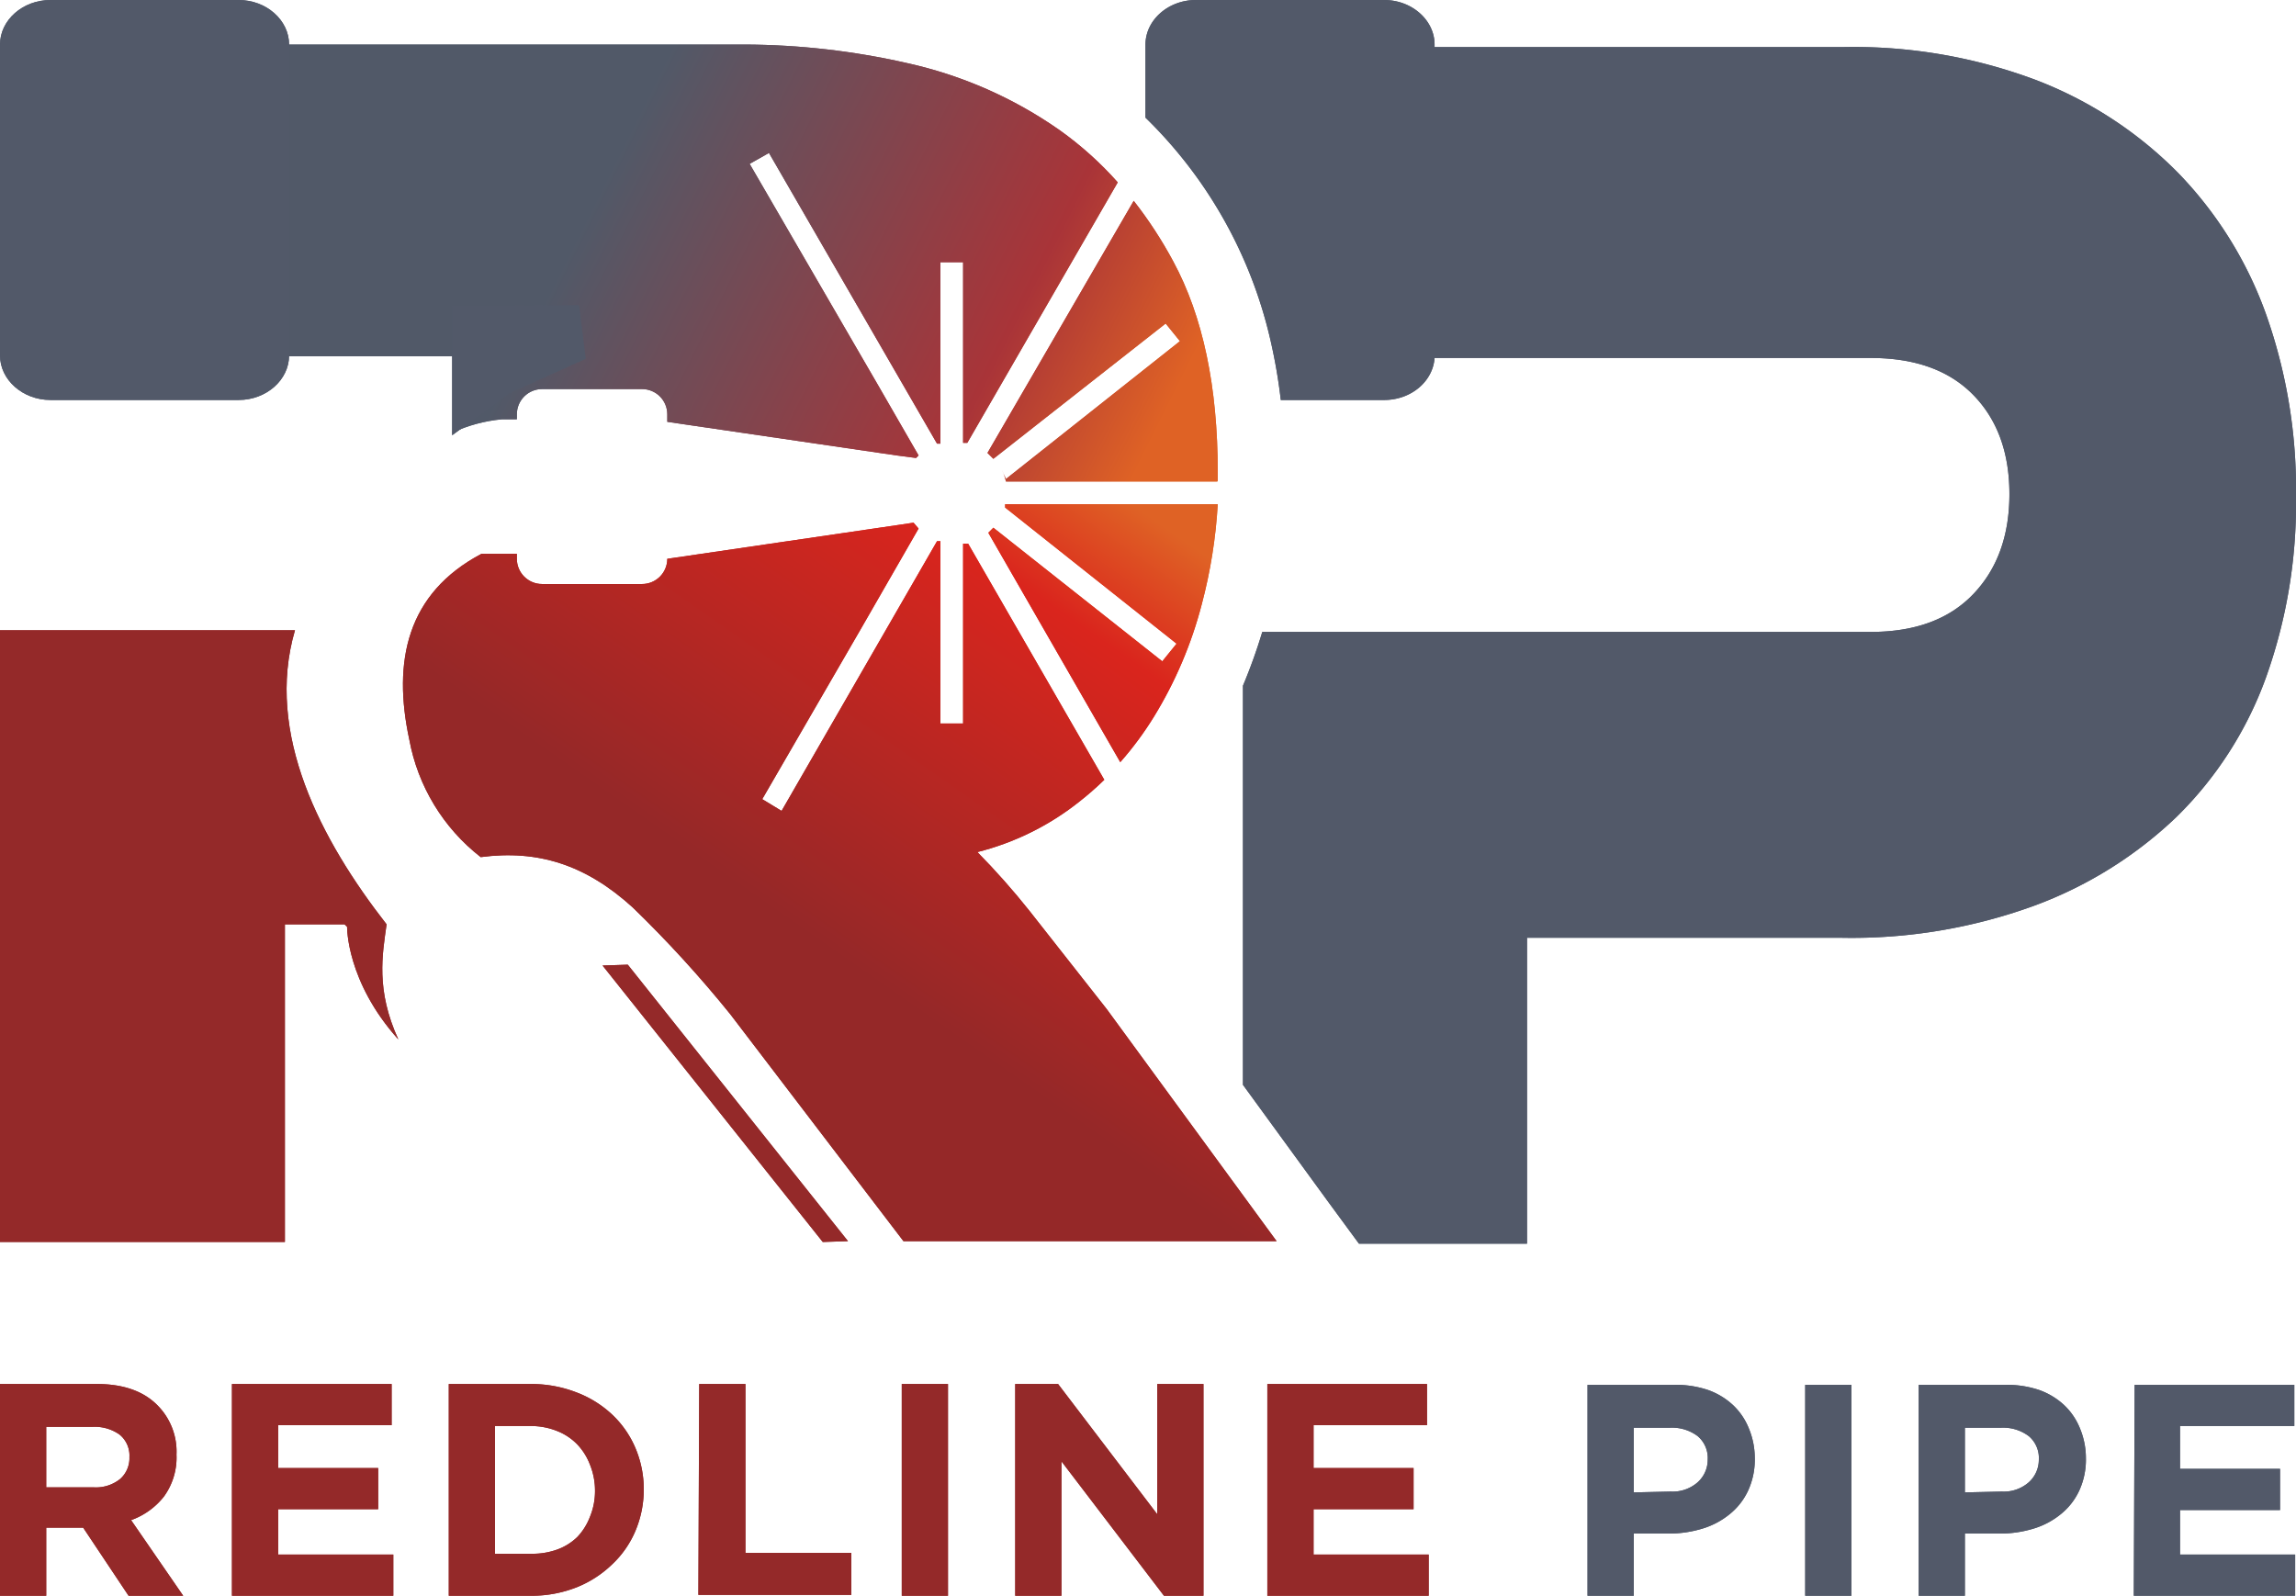 <svg xmlns="http://www.w3.org/2000/svg" xmlns:xlink="http://www.w3.org/1999/xlink" viewBox="0 0 273.2 189.9"><defs><style>.a{fill:none;}.b{clip-path:url(#a);}.c{fill:url(#b);}.d{fill:#942929;}.e{clip-path:url(#c);}.f{fill:url(#d);}.g,.h{fill:#525969;}.h{fill-rule:evenodd;}</style><clipPath id="a"><path class="a" d="M134.9,23.9a50,50,0,0,1,4.7,7.2q5.3,9.8,5.3,25.1c0,.4,0,.7,0,1.1H119.7a6,6,0,0,0-.5-1.4l.5,1.1,20.7-16.4-1.7-2.1L118.2,54.6l-.7-.7Zm-70,18.5H6.7V5.3H88.6a88.6,88.6,0,0,1,19.3,2.2,50.6,50.6,0,0,1,18.2,8,41.2,41.2,0,0,1,6.9,6.2l-17.9,31h-.5V31.2h-2.7V52.8h-.4l-20-34.6-2.3,1.3,15.2,26.2,4.9,8.5-.3.3-2.3-.3-27.3-4v-.9a3,3,0,0,0-3-3H64.5a3,3,0,0,0-3,3v.6H59.7a17.8,17.8,0,0,0-5.9,1.6C57.5,46.3,59.9,44,64.9,42.3Z"/></clipPath><linearGradient id="b" x1="-75.69" y1="307.09" x2="-75.33" y2="307.09" gradientTransform="matrix(0, 203.73, -149.76, 0, 46066.85, 15443.96)" gradientUnits="userSpaceOnUse"><stop offset="0" stop-color="#515968"/><stop offset="0.71" stop-color="#a93438"/><stop offset="1" stop-color="#df6225"/></linearGradient><clipPath id="c"><path class="a" d="M144.9,60A59.8,59.8,0,0,1,143,71.9a49.2,49.2,0,0,1-5.7,13.4,39.4,39.4,0,0,1-4,5.4L117.6,63.4l.6-.6,20.1,15.9,1.7-2.1L119.6,60.4V60h25.2Zm7,87.7H107.5l-20.6-27A140.5,140.5,0,0,0,75.3,108c-5.6-5.1-11.3-6.9-18.1-6a23,23,0,0,1-8.5-14c-2-9.3-.3-17.4,8.6-22.1h4.2v.6a3,3,0,0,0,3,3H76.4a3,3,0,0,0,3-3h0l27.3-4,2-.3.6.7-6.9,12L90.7,95.1,93,96.5l18.5-32.1h.4V86.1h2.7V64.7h.6l16.2,28.1a37.3,37.3,0,0,1-3.1,2.7,32.1,32.1,0,0,1-12,5.9,88.1,88.1,0,0,1,6.2,7l9.2,11.7Z"/></clipPath><linearGradient id="d" x1="-75.7" y1="307.05" x2="-75.34" y2="307.05" gradientTransform="matrix(178.84, 0, 0, 181.33, 13629.27, -55574.17)" gradientUnits="userSpaceOnUse"><stop offset="0" stop-color="#952828"/><stop offset="0.76" stop-color="#da251d"/><stop offset="1" stop-color="#df6225"/></linearGradient></defs><title>Artboard 1</title><g class="b"><rect class="c" x="21.9" y="-42.2" width="107.9" height="146.96" transform="translate(14.1 85.4) rotate(-63.7)"/></g><path class="d" d="M41,110l.3.3s-.1,6.5,6.1,13.4h0c-2.7-5.9-1.9-10.1-1.4-13.7C38.2,100,31.5,87.3,35.1,75H0v72.8H33.9V110Z"/><polygon class="d" points="71.7 114.9 97.9 147.8 100.9 147.7 74.7 114.8 71.7 114.9"/><g class="e"><rect class="f" x="33.1" y="35.6" width="132.4" height="136.52" transform="translate(-42.9 124.5) rotate(-54.5)"/></g><path class="g" d="M170.7,42.5h0M273.2,59.1a61.5,61.5,0,0,1-3.6,21.6A44.4,44.4,0,0,1,259,97.2a49,49,0,0,1-17,10.6,63.4,63.4,0,0,1-22.8,3.8H181.7V148h-20l-3.6-4.9-10.2-14V81.6a65.5,65.5,0,0,0,2.3-6.4h72.4q7.9,0,12.2-4.5t4.3-11.9q0-7.4-4.3-11.8t-12.2-4.4H170.7c-.2,2.8-2.8,5-6,5H152.4q-.4-3.5-1.2-7A53.7,53.7,0,0,0,136.3,14V5.3c0-2.9,2.7-5.3,6-5.3h22.4c3.3,0,6,2.4,6,5.3v.3h48.7a61.8,61.8,0,0,1,22.8,3.9,47.8,47.8,0,0,1,16.9,11,46.8,46.8,0,0,1,10.5,16.8A62.4,62.4,0,0,1,273.2,59.1Z"/><path class="h" d="M6,0H28.4c3.3,0,6,2.4,6,5.3v37c0,2.9-2.7,5.3-6,5.3H6c-3.3,0-6-2.4-6-5.3V5.3C0,2.4,2.7,0,6,0"/><polygon class="h" points="53.8 51.8 60.6 46.8 69.7 42.7 68.9 36.3 53.8 36.4 53.8 51.8"/><path class="g" d="M198.8,177.5a4.5,4.5,0,0,0,3.2-1.1,3.6,3.6,0,0,0,1.2-2.7h0a3.4,3.4,0,0,0-1.2-2.8,5.1,5.1,0,0,0-3.3-1h-4.3v7.7Zm-9.9-12.7h10.3a12.1,12.1,0,0,1,4,.6,8.6,8.6,0,0,1,3,1.8,7.8,7.8,0,0,1,1.9,2.8,9.2,9.2,0,0,1,.7,3.5h0a8.8,8.8,0,0,1-.8,3.9,7.8,7.8,0,0,1-2.2,2.8,9.4,9.4,0,0,1-3.2,1.7,13.7,13.7,0,0,1-4,.6h-4.2v7.6h-5.5Zm25.9,0h5.5v25.2h-5.5Zm23.4,12.7a4.5,4.5,0,0,0,3.2-1.1,3.6,3.6,0,0,0,1.2-2.7h0a3.4,3.4,0,0,0-1.2-2.8,5.1,5.1,0,0,0-3.3-1h-4.3v7.7Zm-9.9-12.7h10.3a12.1,12.1,0,0,1,4,.6,8.6,8.6,0,0,1,3,1.8,7.8,7.8,0,0,1,1.9,2.8,9.2,9.2,0,0,1,.7,3.5h0a8.8,8.8,0,0,1-.8,3.9,7.8,7.8,0,0,1-2.2,2.8,9.4,9.4,0,0,1-3.2,1.7,13.7,13.7,0,0,1-4,.6h-4.2v7.6h-5.5Zm25.7,0h19v4.9H259.4v5.1h11.9v4.9H259.4V185h13.7v4.9H253.9Z"/><path class="d" d="M11.2,177a4.6,4.6,0,0,0,3.1-1,3.3,3.3,0,0,0,1.1-2.6h0a3.2,3.2,0,0,0-1.2-2.7,5.1,5.1,0,0,0-3.2-.9H5.5V177ZM0,164.7H11.5q4.8,0,7.3,2.6a7.8,7.8,0,0,1,2.2,5.8h0a7.9,7.9,0,0,1-1.5,5,8.7,8.7,0,0,1-3.9,2.8l6.2,9H15.3l-5.4-8.1H5.5v8.1H0Zm27.6,0h19v4.9H33.1v5.1H45v4.9H33.1V185H46.8v4.9H27.6Zm35.6,20.2a8.6,8.6,0,0,0,3.1-.5,6.7,6.7,0,0,0,2.4-1.5,7.2,7.2,0,0,0,1.5-2.4,8,8,0,0,0,.6-3.1h0a8.2,8.2,0,0,0-.6-3.1,7.2,7.2,0,0,0-1.5-2.4,6.8,6.8,0,0,0-2.4-1.6,8.3,8.3,0,0,0-3.1-.6H58.9v15.2Zm-9.8-20.2h9.8a14.9,14.9,0,0,1,5.4,1,12.8,12.8,0,0,1,4.2,2.6,11.8,11.8,0,0,1,2.8,4,12.5,12.5,0,0,1,1,4.9h0a12.6,12.6,0,0,1-1,5,11.7,11.7,0,0,1-2.8,4,13,13,0,0,1-4.2,2.7,14.6,14.6,0,0,1-5.4,1H53.4Zm29.8,0h5.5v20.1h12.6v5H83.1Zm24.1,0h5.5v25.2h-5.5Zm13.5,0h5.1l11.8,15.5V164.7h5.5v25.2h-4.7l-12.2-16v16h-5.5Zm30,0h19v4.9H156.3v5.1h11.9v4.9H156.3V185h13.7v4.9H150.8Z"/><g class="b"><rect class="c" x="21.9" y="-42.2" width="107.9" height="146.96" transform="translate(14.1 85.4) rotate(-63.7)"/></g><path class="d" d="M41,110l.3.3s-.1,6.5,6.1,13.4h0c-2.7-5.9-1.9-10.1-1.4-13.7C38.2,100,31.5,87.3,35.1,75H0v72.8H33.9V110Z"/><polygon class="d" points="71.7 114.9 97.9 147.8 100.9 147.7 74.7 114.8 71.7 114.9"/><g class="e"><rect class="f" x="33.1" y="35.6" width="132.4" height="136.52" transform="translate(-42.9 124.5) rotate(-54.5)"/></g><path class="g" d="M170.7,42.5h0M273.2,59.1a61.5,61.5,0,0,1-3.6,21.6A44.4,44.4,0,0,1,259,97.2a49,49,0,0,1-17,10.6,63.4,63.4,0,0,1-22.8,3.8H181.7V148h-20l-3.6-4.9-10.2-14V81.6a65.5,65.5,0,0,0,2.3-6.4h72.4q7.9,0,12.2-4.5t4.3-11.9q0-7.4-4.3-11.8t-12.2-4.4H170.7c-.2,2.8-2.8,5-6,5H152.4q-.4-3.5-1.2-7A53.7,53.7,0,0,0,136.3,14V5.3c0-2.9,2.7-5.3,6-5.3h22.4c3.3,0,6,2.4,6,5.3v.3h48.7a61.8,61.8,0,0,1,22.8,3.9,47.8,47.8,0,0,1,16.9,11,46.8,46.8,0,0,1,10.5,16.8A62.4,62.4,0,0,1,273.2,59.1Z"/><path class="h" d="M6,0H28.4c3.3,0,6,2.4,6,5.3v37c0,2.9-2.7,5.3-6,5.3H6c-3.3,0-6-2.4-6-5.3V5.3C0,2.4,2.7,0,6,0"/><polygon class="h" points="53.8 51.8 60.6 46.8 69.7 42.7 68.9 36.3 53.8 36.4 53.8 51.8"/><path class="g" d="M198.8,177.5a4.5,4.5,0,0,0,3.2-1.1,3.6,3.6,0,0,0,1.2-2.7h0a3.4,3.4,0,0,0-1.2-2.8,5.1,5.1,0,0,0-3.3-1h-4.3v7.7Zm-9.9-12.7h10.3a12.1,12.1,0,0,1,4,.6,8.6,8.6,0,0,1,3,1.8,7.8,7.8,0,0,1,1.9,2.8,9.2,9.2,0,0,1,.7,3.5h0a8.8,8.8,0,0,1-.8,3.9,7.8,7.8,0,0,1-2.2,2.8,9.4,9.4,0,0,1-3.2,1.7,13.7,13.7,0,0,1-4,.6h-4.2v7.6h-5.5Zm25.9,0h5.5v25.2h-5.5Zm23.4,12.7a4.5,4.5,0,0,0,3.2-1.1,3.6,3.6,0,0,0,1.2-2.7h0a3.4,3.4,0,0,0-1.2-2.8,5.1,5.1,0,0,0-3.3-1h-4.3v7.7Zm-9.9-12.7h10.3a12.1,12.1,0,0,1,4,.6,8.6,8.6,0,0,1,3,1.8,7.8,7.8,0,0,1,1.9,2.8,9.2,9.2,0,0,1,.7,3.5h0a8.8,8.8,0,0,1-.8,3.9,7.8,7.8,0,0,1-2.2,2.8,9.4,9.4,0,0,1-3.2,1.7,13.7,13.7,0,0,1-4,.6h-4.2v7.6h-5.5Zm25.7,0h19v4.9H259.4v5.1h11.9v4.9H259.4V185h13.7v4.9H253.9Z"/><path class="d" d="M11.2,177a4.6,4.6,0,0,0,3.1-1,3.3,3.3,0,0,0,1.1-2.6h0a3.2,3.2,0,0,0-1.2-2.7,5.1,5.1,0,0,0-3.2-.9H5.5V177ZM0,164.7H11.5q4.8,0,7.3,2.6a7.8,7.8,0,0,1,2.2,5.8h0a7.9,7.9,0,0,1-1.5,5,8.7,8.7,0,0,1-3.9,2.8l6.2,9H15.3l-5.4-8.1H5.5v8.1H0Zm27.6,0h19v4.9H33.1v5.1H45v4.9H33.1V185H46.8v4.9H27.6Zm35.6,20.2a8.6,8.6,0,0,0,3.1-.5,6.7,6.7,0,0,0,2.4-1.5,7.2,7.2,0,0,0,1.5-2.4,8,8,0,0,0,.6-3.1h0a8.2,8.2,0,0,0-.6-3.1,7.2,7.2,0,0,0-1.5-2.4,6.8,6.8,0,0,0-2.4-1.6,8.3,8.3,0,0,0-3.1-.6H58.9v15.2Zm-9.8-20.2h9.8a14.9,14.9,0,0,1,5.4,1,12.8,12.8,0,0,1,4.2,2.6,11.8,11.8,0,0,1,2.8,4,12.5,12.5,0,0,1,1,4.9h0a12.6,12.6,0,0,1-1,5,11.7,11.7,0,0,1-2.8,4,13,13,0,0,1-4.2,2.7,14.6,14.6,0,0,1-5.4,1H53.4Zm29.8,0h5.5v20.1h12.6v5H83.1Zm24.1,0h5.5v25.2h-5.5Zm13.5,0h5.1l11.8,15.5V164.7h5.5v25.2h-4.7l-12.2-16v16h-5.5Zm30,0h19v4.9H156.3v5.1h11.9v4.9H156.3V185h13.7v4.9H150.8Z"/></svg>